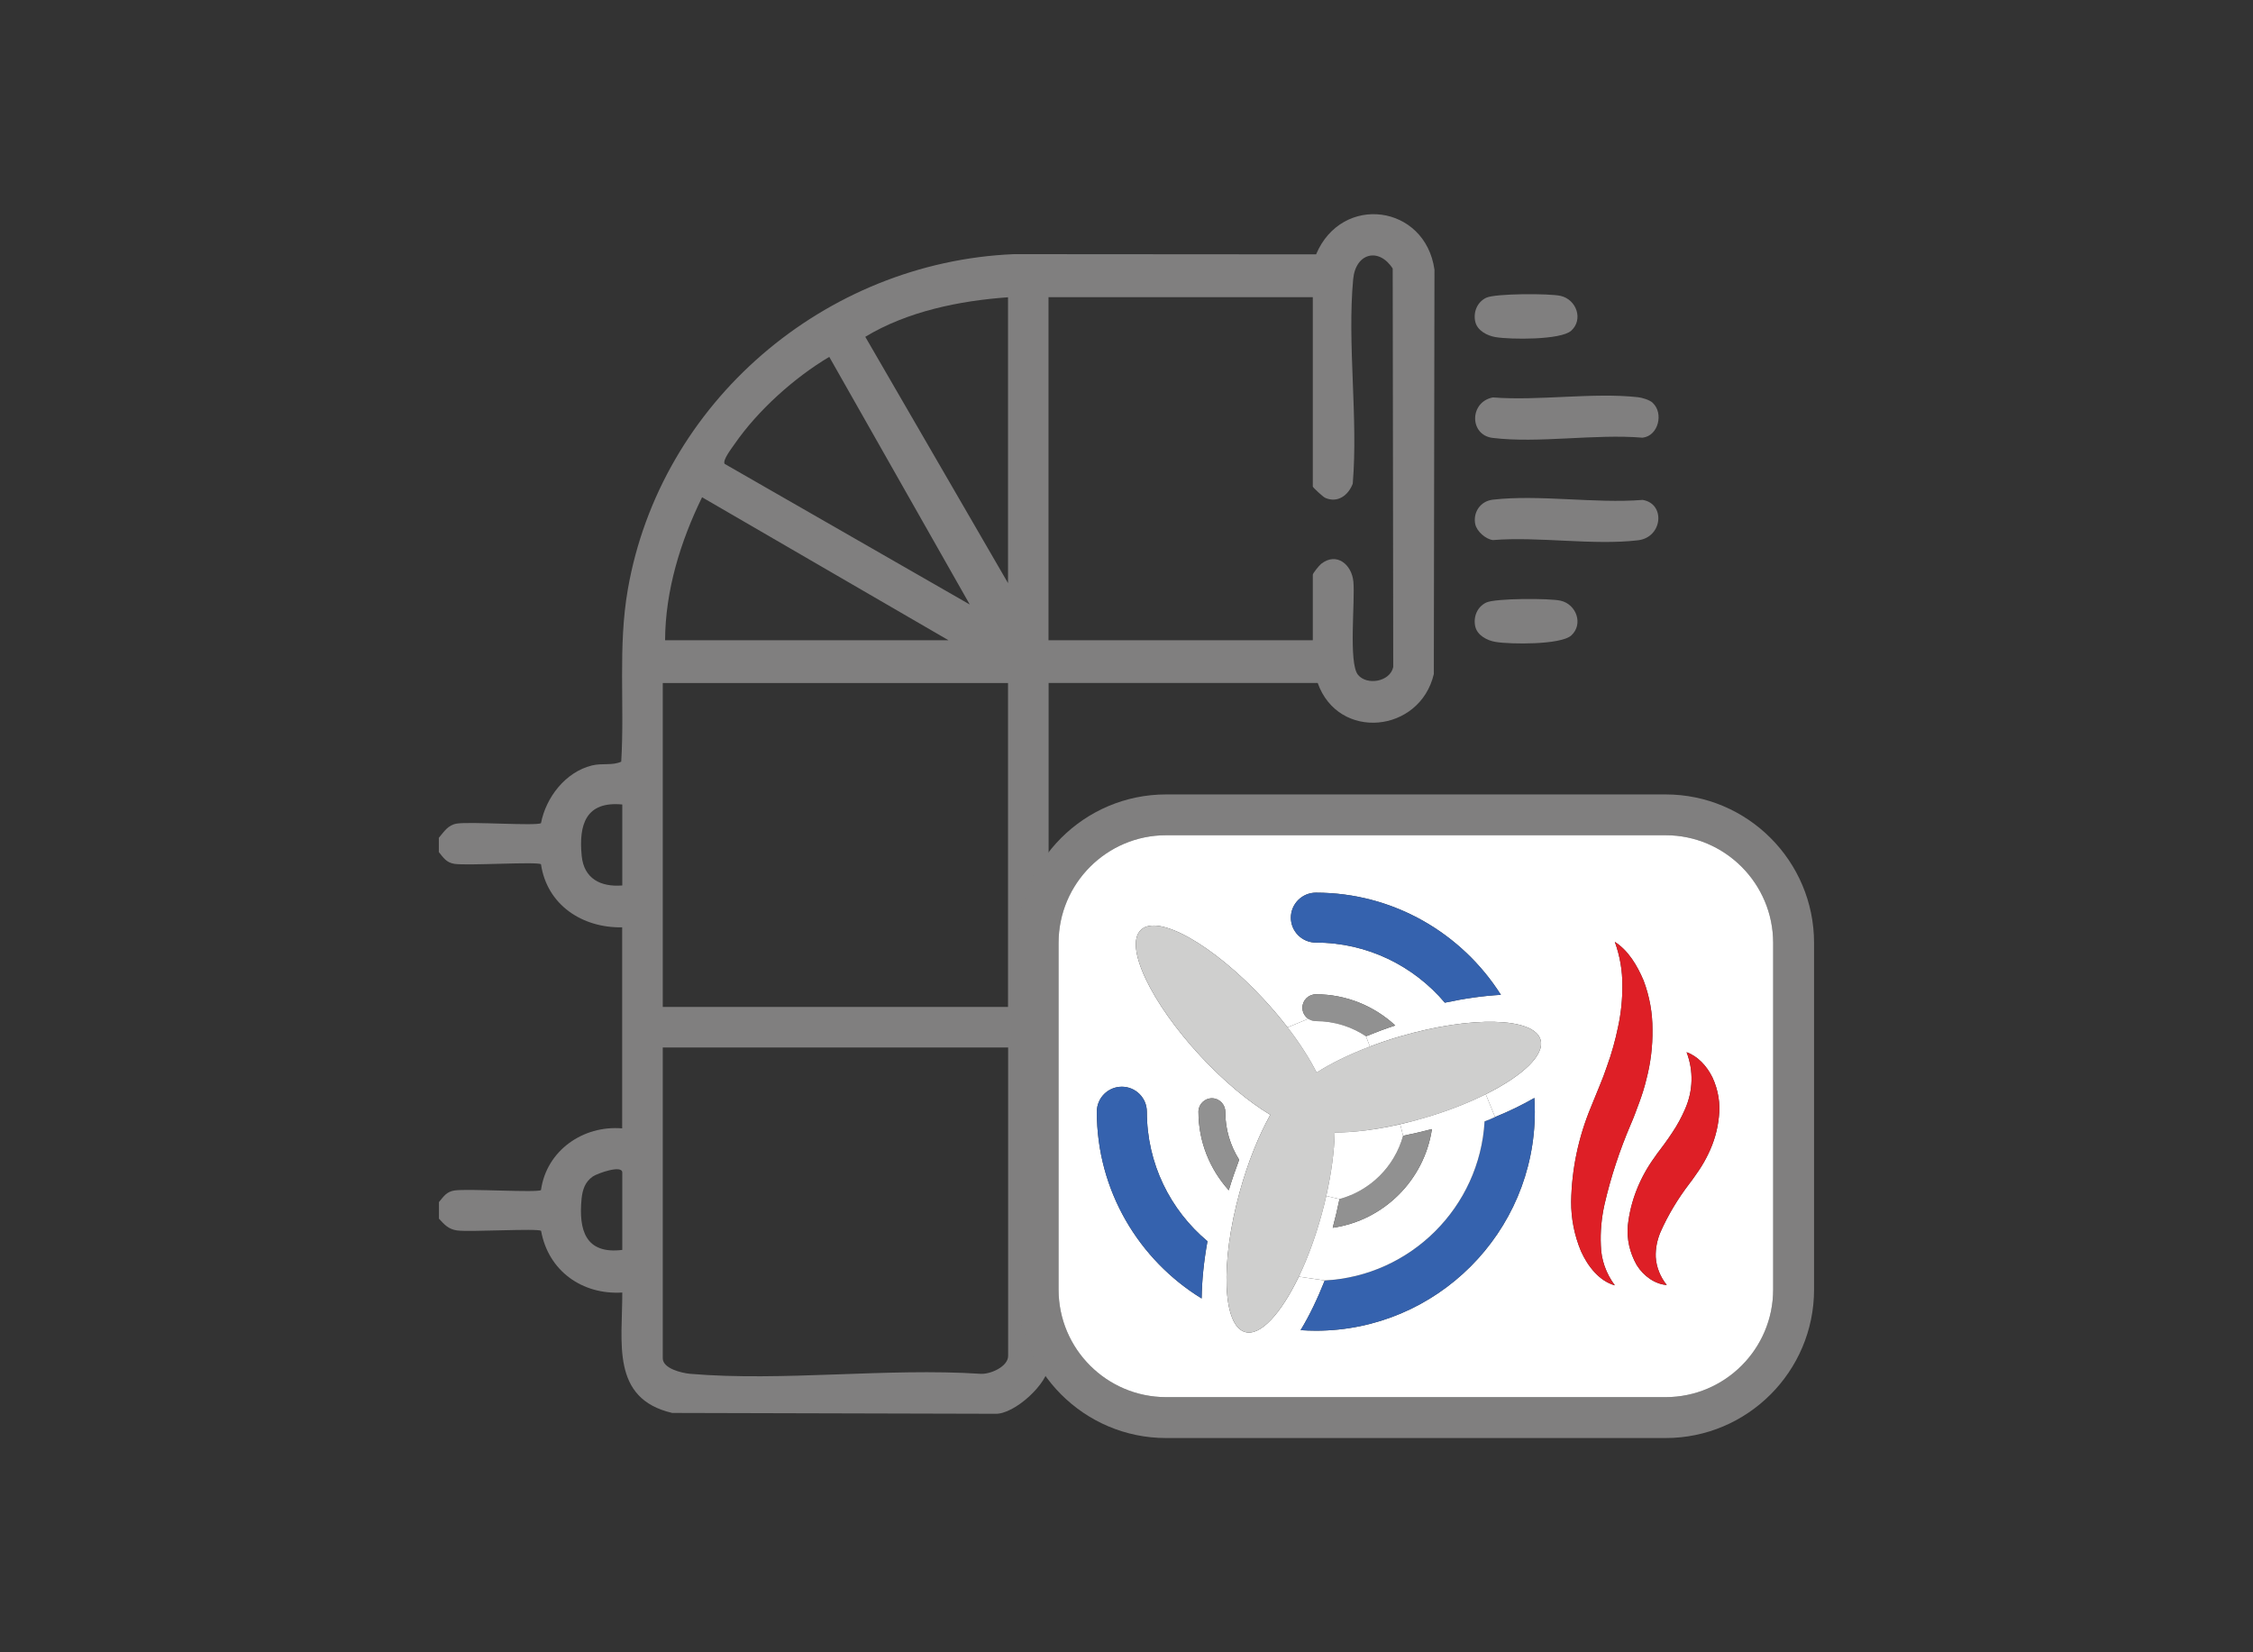 <svg xmlns="http://www.w3.org/2000/svg" id="Vrstva_1" viewBox="0 0 212.6 155.91"><rect x="0" y="0" width="212.6" height="155.91" fill="#333333" stroke="none"/><defs><style>.cls-1{fill:#919191;}.cls-2{fill:#cfcfce;}.cls-3{fill:#fff;}.cls-4{fill:#3562ae;}.cls-5{fill:#de1f26;}.cls-6{fill:#807f7f;}</style></defs><path class="cls-6" d="M41.41,113.44c.45-.54.71-.99,1.47-1.11,1.21-.19,7.86.23,8.17-.04.52-3.74,3.99-6.13,7.66-5.82v-18.97c-3.75.07-7.09-2.1-7.66-5.95-.31-.27-6.96.15-8.17-.04-.76-.12-1.03-.57-1.47-1.11v-1.35c.51-.59.85-1.2,1.7-1.34,1.28-.2,7.5.24,7.94-.04.47-2.44,2.31-4.82,4.79-5.44,1.01-.25,1.92.03,2.78-.36.33-5.45-.32-10.83.62-16.24,3.07-17.66,18.57-30.9,36.44-31.65l28.51.02c2.43-5.76,10.3-4.7,11.17,1.44l-.06,38.16c-1.31,5.57-9.01,6.34-10.96.84h-25.39v64.38c0,1.67-3.24,4.69-5.08,4.58l-30.44-.08c-5.82-1.35-4.69-6.7-4.71-11.36-3.78.23-6.98-2.04-7.66-5.82-.3-.26-6.76.13-7.94-.04-.82-.12-1.19-.56-1.7-1.11v-1.57ZM58.72,117.94v-7.3c0-.77-2.35.08-2.78.37-.73.51-.97,1.24-1.06,2.09-.29,2.98.37,5.26,3.83,4.84ZM58.72,75.91c-3.43-.33-4.12,1.88-3.83,4.84.21,2.17,1.8,2.96,3.83,2.8v-7.64ZM62.54,98.83v29.33c0,.98,1.81,1.4,2.58,1.47,8.77.74,18.56-.58,27.43,0,.91.05,2.58-.68,2.58-1.69v-29.1h-32.58ZM62.54,64.45v30.56h32.58v-30.56h-32.58ZM62.76,60.41h26.74l-23.25-13.49c-2.04,4.17-3.47,8.81-3.49,13.49ZM78.26,33.67c-3.29,1.95-6.75,5.05-8.95,8.24-.24.35-1.16,1.53-.93,1.86l23.13,13.27-13.26-23.37ZM95.12,28.05c-4.6.33-9.5,1.33-13.47,3.73l13.47,23.24v-26.97ZM98.94,28.05v32.36h24.94v-6.18c0-.14.6-.87.78-1.02,1.46-1.15,2.9.05,3.05,1.68.17,1.83-.47,7.66.43,8.78.84,1.03,3.03.67,3.33-.73l-.05-37.6c-1.3-2.02-3.5-1.48-3.73,1.01-.57,6.13.48,13.07-.04,19.29-.42,1.1-1.42,1.85-2.59,1.34-.22-.09-1.18-.99-1.18-1.07v-17.87h-24.94Z"></path><path class="cls-6" d="M155.95,38.01c1.05.96.56,3.11-.95,3.29-4.44-.38-9.83.55-14.15.02-2.21-.27-2.2-3.39.02-3.82,4.34.34,9.46-.49,13.7-.02.42.05,1.08.25,1.39.53Z"></path><path class="cls-6" d="M139.21,49.46c-.23-1.11.48-2.17,1.64-2.31,4.36-.51,9.68.38,14.15.02,2.17.34,1.91,3.53-.43,3.81-4.21.5-9.38-.37-13.7-.02-.69-.09-1.52-.83-1.66-1.5Z"></path><path class="cls-6" d="M139.21,59.12c-.2-.91.17-1.84,1.02-2.26s6.01-.42,7.04-.18c1.5.35,2.15,2.23,1,3.28-.99.9-5.78.84-7.14.61-.79-.13-1.73-.61-1.92-1.46Z"></path><path class="cls-6" d="M139.21,30.36c-.2-.91.17-1.84,1.02-2.26s6.01-.42,7.04-.18c1.5.35,2.15,2.23,1,3.28-.99.9-5.78.84-7.14.61-.79-.13-1.73-.61-1.92-1.46Z"></path><path class="cls-6" d="M171.18,88.97v32.71c0,7.72-6.28,14.01-14.01,14.01h-47.13c-7.73,0-14.01-6.29-14.01-14.01v-32.71c0-7.73,6.28-14.01,14.01-14.01h47.13c7.73,0,14.01,6.28,14.01,14.01ZM167.32,121.68v-32.71c0-5.6-4.55-10.16-10.15-10.16h-47.13c-5.6,0-10.15,4.56-10.15,10.16v32.71c0,5.6,4.55,10.15,10.15,10.15h47.13c5.6,0,10.15-4.55,10.15-10.15Z"></path><path class="cls-3" d="M167.32,88.97v32.71c0,5.6-4.55,10.15-10.15,10.15h-47.13c-5.6,0-10.15-4.55-10.15-10.15v-32.71c0-5.6,4.55-10.16,10.15-10.16h47.13c5.6,0,10.15,4.56,10.15,10.16ZM162.2,105.39c.15-1.26-.06-2.53-.6-3.71-.54-1.11-1.4-2.02-2.45-2.4.67,1.75.62,3.64-.14,5.37-.33.76-.73,1.51-1.21,2.22-.23.37-.5.72-.75,1.08l-.41.55c-.17.21-.33.44-.48.66-1.43,1.96-2.3,4.17-2.55,6.46-.12,1.28.17,2.57.83,3.74.68,1.09,1.76,1.81,2.84,1.89-.62-.78-.98-1.69-1.04-2.63-.03-.81.13-1.61.45-2.37.71-1.6,1.63-3.13,2.73-4.57.14-.19.29-.37.42-.57l.48-.69c.33-.49.62-1,.87-1.52.55-1.12.89-2.31,1.01-3.51ZM155.36,101.83c.4-1.53.59-3.09.57-4.66.01-1.58-.27-3.15-.84-4.66-.61-1.44-1.45-2.83-2.71-3.64.48,1.33.72,2.71.71,4.11.01,1.3-.12,2.61-.4,3.9-.26,1.27-.61,2.53-1.06,3.76-.21.62-.44,1.24-.7,1.85l-.79,1.94c-1.2,2.88-1.83,5.9-1.88,8.95-.01,1.59.3,3.18.93,4.69.65,1.44,1.75,2.82,3.19,3.21-.84-1.13-1.29-2.43-1.32-3.76-.06-1.29.06-2.58.34-3.85.59-2.58,1.43-5.12,2.49-7.6.14-.32.26-.61.39-.96l.4-1.07c.27-.73.5-1.46.68-2.21ZM140.2,103.25c3.48-1.73,5.59-3.71,5.17-5.15-.63-2.12-6.55-2.26-13.24-.31-1,.29-1.95.61-2.86.96l-.37-.97c.88-.36,1.81-.71,2.76-1.02-1.97-1.82-4.6-2.94-7.49-2.94-.7,0-1.27.57-1.27,1.26,0,.44.22.82.56,1.05l-1.96.81c-.69-.89-1.46-1.81-2.3-2.71-4.75-5.1-9.91-8.01-11.53-6.5s.91,6.87,5.66,11.97c2.23,2.39,4.54,4.29,6.54,5.49-1.08,1.93-2.11,4.45-2.89,7.28-1.85,6.71-1.61,12.64.52,13.22,1.44.4,3.38-1.74,5.06-5.23l2.45.36c-.68,1.71-1.44,3.31-2.28,4.69.48.03.96.05,1.44.05,11.39,0,20.66-9.27,20.66-20.66,0-.44-.02-.87-.04-1.3-1.11.64-2.36,1.25-3.71,1.8l-.88-2.15ZM136.34,94.61c1.81-.39,3.62-.65,5.29-.74-3.67-5.79-10.12-9.64-17.46-9.64-1.3,0-2.36,1.06-2.36,2.36s1.06,2.35,2.36,2.35c4.87,0,9.24,2.21,12.17,5.67ZM115.95,112.31c.3-.99.63-1.95.98-2.88-.83-1.31-1.31-2.87-1.31-4.53,0-.7-.57-1.27-1.26-1.27s-1.27.57-1.27,1.27c0,2.85,1.09,5.44,2.86,7.41ZM113.39,122.52c.02-1.68.21-3.53.55-5.4-3.5-2.93-5.72-7.32-5.72-12.22,0-1.31-1.06-2.36-2.36-2.36s-2.36,1.05-2.36,2.36c0,7.44,3.96,13.98,9.89,17.62Z"></path><path class="cls-5" d="M161.6,101.68c.54,1.18.75,2.45.6,3.71-.12,1.2-.46,2.39-1.01,3.51-.25.52-.54,1.03-.87,1.52l-.48.69c-.13.2-.28.38-.42.57-1.1,1.44-2.02,2.97-2.73,4.57-.32.76-.48,1.56-.45,2.37.06.94.42,1.85,1.04,2.63-1.08-.08-2.16-.8-2.84-1.89-.66-1.17-.95-2.46-.83-3.74.25-2.29,1.12-4.5,2.55-6.46.15-.22.31-.45.48-.66l.41-.55c.25-.36.52-.71.75-1.08.48-.71.88-1.46,1.21-2.22.76-1.73.81-3.62.14-5.37,1.05.38,1.91,1.29,2.45,2.4Z"></path><path class="cls-5" d="M155.93,97.17c.02,1.57-.17,3.13-.57,4.66-.18.75-.41,1.48-.68,2.21l-.4,1.07c-.13.35-.25.64-.39.96-1.06,2.48-1.9,5.02-2.49,7.6-.28,1.27-.4,2.56-.34,3.85.03,1.33.48,2.63,1.32,3.76-1.44-.39-2.54-1.77-3.19-3.21-.63-1.51-.94-3.1-.93-4.69.05-3.05.68-6.07,1.88-8.95l.79-1.94c.26-.61.49-1.23.7-1.85.45-1.23.8-2.49,1.06-3.76.28-1.29.41-2.6.4-3.9.01-1.4-.23-2.78-.71-4.11,1.26.81,2.1,2.2,2.71,3.64.57,1.51.85,3.08.84,4.66Z"></path><path class="cls-2" d="M145.37,98.1c.42,1.44-1.69,3.42-5.17,5.15-1.67.83-3.65,1.61-5.82,2.24-.76.22-1.51.42-2.25.58h0c-2.28.53-4.41.79-6.18.79-.04,1.75-.31,3.8-.8,5.99-.13.58-.28,1.16-.44,1.75-.6,2.18-1.34,4.18-2.15,5.86-1.68,3.49-3.62,5.63-5.06,5.23-2.13-.58-2.37-6.51-.52-13.22.78-2.83,1.81-5.35,2.89-7.28-2-1.2-4.31-3.1-6.54-5.49-4.75-5.1-7.28-10.46-5.66-11.97s6.78,1.4,11.53,6.5c.84.9,1.61,1.82,2.3,2.71,1.15,1.5,2.08,2.95,2.74,4.26,1.35-.86,3.07-1.71,5.03-2.45.91-.35,1.86-.67,2.86-.96,6.69-1.95,12.61-1.81,13.24.31Z"></path><path class="cls-4" d="M144.79,103.6c.02.43.04.86.04,1.3,0,11.39-9.27,20.66-20.66,20.66-.48,0-.96-.02-1.44-.05.84-1.38,1.6-2.98,2.28-4.69,8.1-.42,14.62-6.92,15.08-15.01.34-.13.67-.26.99-.41,1.35-.55,2.6-1.16,3.71-1.8Z"></path><path class="cls-3" d="M140.2,103.25l.88,2.15c-.32.15-.65.28-.99.41-.46,8.09-6.98,14.59-15.08,15.01l-2.45-.36c.81-1.68,1.55-3.68,2.15-5.86.16-.59.31-1.17.44-1.75l1.25.29c-.18.89-.4,1.8-.64,2.71,4.82-.69,8.64-4.5,9.36-9.31-.92.24-1.83.45-2.72.63l-.27-1.09h0c.74-.17,1.49-.37,2.25-.59,2.17-.63,4.15-1.41,5.82-2.24Z"></path><path class="cls-4" d="M141.63,93.87c-1.67.09-3.48.35-5.29.74-2.93-3.46-7.3-5.67-12.17-5.67-1.3,0-2.36-1.05-2.36-2.35s1.06-2.36,2.36-2.36c7.34,0,13.79,3.85,17.46,9.64Z"></path><path class="cls-1" d="M132.4,107.17c.89-.18,1.8-.39,2.72-.63-.72,4.81-4.54,8.62-9.36,9.31.24-.91.46-1.82.64-2.71,2.91-.79,5.2-3.07,6-5.97Z"></path><path class="cls-3" d="M132.13,106.08l.27,1.09c-.8,2.9-3.09,5.18-6,5.97l-1.25-.29c.49-2.19.76-4.24.8-5.99,1.77,0,3.9-.26,6.18-.78Z"></path><path class="cls-1" d="M131.66,96.76c-.95.31-1.88.66-2.76,1.02-1.36-.9-2.98-1.43-4.73-1.43-.26,0-.51-.08-.71-.22-.34-.23-.56-.61-.56-1.05,0-.69.57-1.26,1.27-1.26,2.89,0,5.52,1.12,7.49,2.94Z"></path><path class="cls-3" d="M128.9,97.78l.37.97c-1.96.74-3.68,1.59-5.03,2.45-.66-1.31-1.59-2.76-2.74-4.26l1.96-.81c.2.14.45.22.71.22,1.75,0,3.37.53,4.73,1.43Z"></path><path class="cls-1" d="M116.93,109.43c-.35.93-.68,1.89-.98,2.88-1.77-1.97-2.86-4.56-2.86-7.41,0-.7.57-1.27,1.27-1.27s1.26.57,1.26,1.27c0,1.66.48,3.22,1.31,4.53Z"></path><path class="cls-4" d="M113.94,117.12c-.34,1.87-.53,3.72-.55,5.4-5.93-3.64-9.89-10.18-9.89-17.62,0-1.31,1.06-2.36,2.36-2.36s2.36,1.05,2.36,2.36c0,4.9,2.22,9.29,5.72,12.22Z"></path></svg>